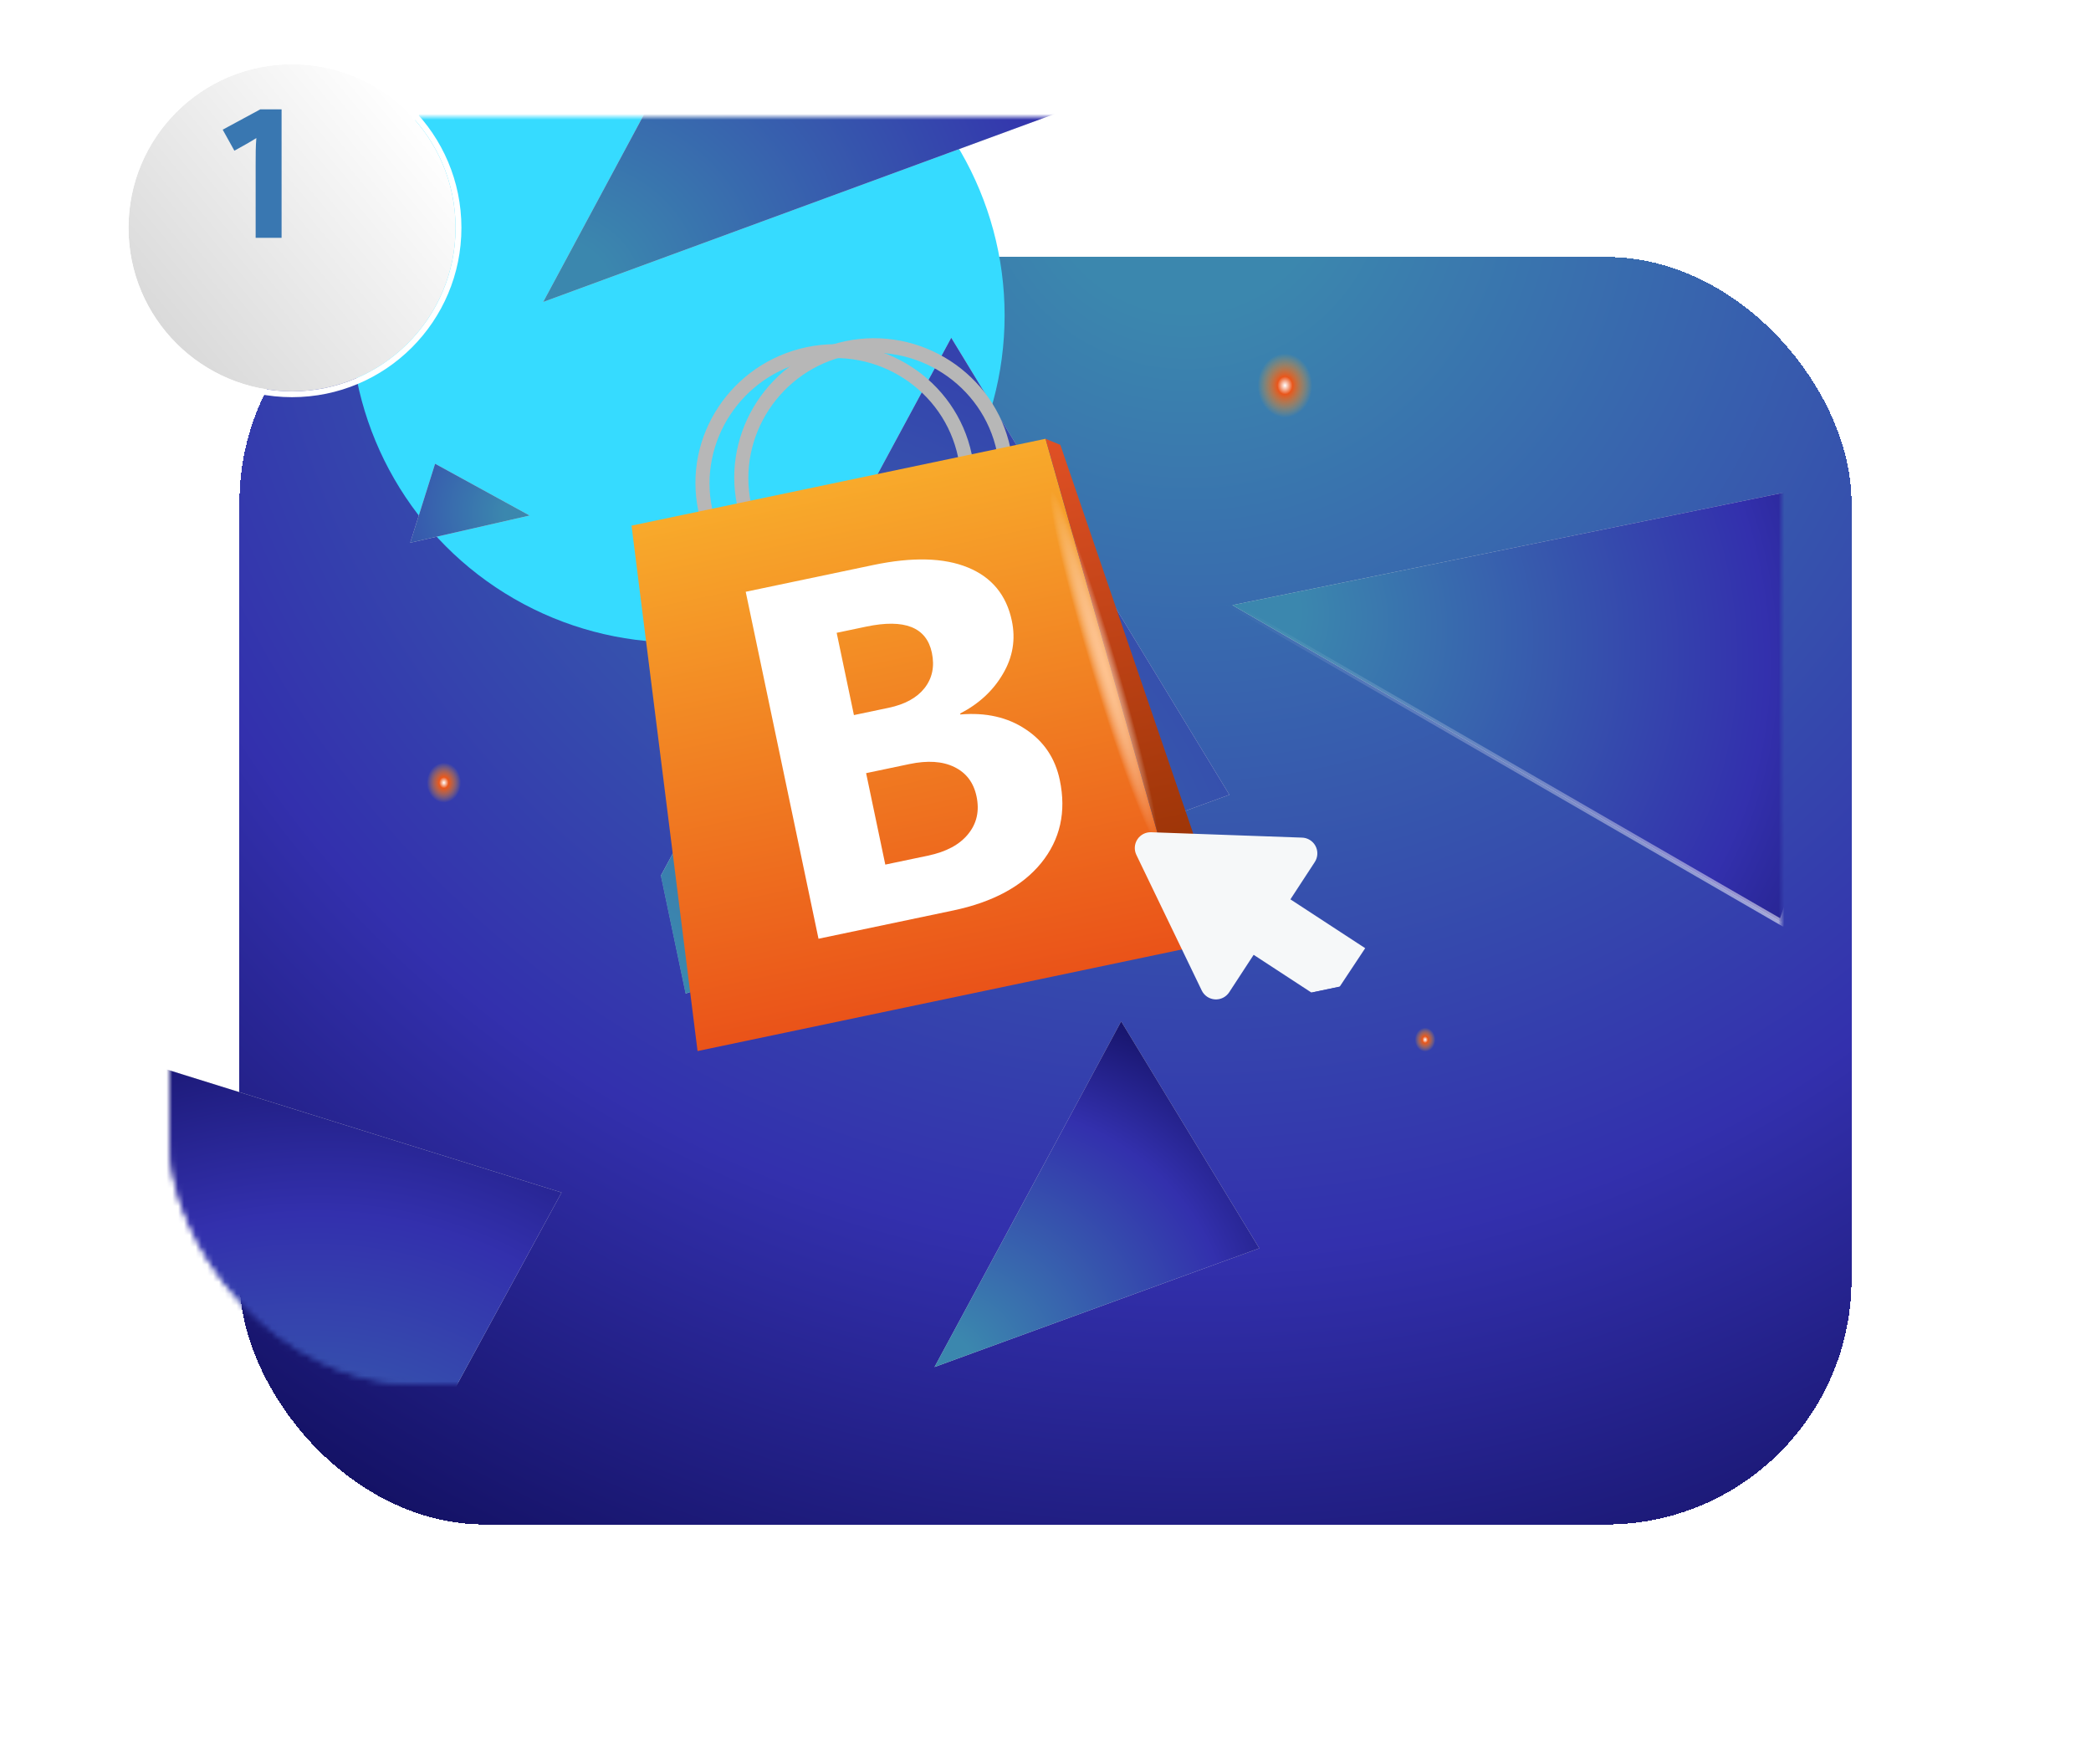 <?xml version="1.0" encoding="UTF-8"?> <svg xmlns="http://www.w3.org/2000/svg" width="358" height="302" viewBox="0 0 358 302" fill="none"> <g filter="url(#filter0_d_742_412)"> <rect x="29" y="20" width="276" height="217" rx="42" fill="url(#paint0_linear_742_412)" shape-rendering="crispEdges"></rect> <rect x="29" y="20" width="276" height="217" rx="42" fill="url(#paint1_radial_742_412)" shape-rendering="crispEdges"></rect> <rect x="28.5" y="19.5" width="277" height="218" rx="42.5" stroke="url(#paint2_linear_742_412)" shape-rendering="crispEdges"></rect> </g> <mask id="mask0_742_412" style="mask-type:alpha" maskUnits="userSpaceOnUse" x="29" y="20" width="276" height="217"> <rect x="29" y="20" width="276" height="217" rx="42" fill="url(#paint3_linear_742_412)"></rect> <rect x="29" y="20" width="276" height="217" rx="42" fill="url(#paint4_radial_742_412)"></rect> </mask> <g mask="url(#mask0_742_412)"> <g filter="url(#filter1_f_742_412)"> <circle cx="116" cy="54" r="56" fill="#36DBFF"></circle> </g> <g clip-path="url(#clip0_742_412)"> <path d="M142.01 195.651L131.97 197.757C132.34 199.337 133.023 200.473 134.018 201.165C135.014 201.857 136.225 202.054 137.65 201.755C139.252 201.419 140.613 200.581 141.733 199.241L142.183 201.385C141.124 202.557 139.567 203.358 137.512 203.79C135.503 204.211 133.789 203.897 132.371 202.848C130.95 201.789 129.994 200.086 129.501 197.738C129.036 195.519 129.282 193.583 130.239 191.929C131.205 190.263 132.617 189.235 134.478 188.845C136.339 188.454 137.905 188.756 139.177 189.749C140.448 190.741 141.309 192.31 141.758 194.454L142.01 195.651ZM139.271 194.206C138.985 192.889 138.45 191.931 137.667 191.33C136.893 190.727 135.951 190.542 134.84 190.775C133.766 191 132.935 191.576 132.346 192.504C131.758 193.432 131.507 194.536 131.592 195.817L139.271 194.206ZM186.66 178.246L183.396 186.46L189.567 192.52L186.915 193.076L183.154 189.04C182.918 188.789 182.634 188.471 182.301 188.085L182.246 188.097C182.217 188.19 182.076 188.598 181.821 189.32L179.944 194.539L177.32 195.09L180.7 187.084L174.537 180.789L177.189 180.233L180.961 184.529C181.241 184.848 181.518 185.178 181.792 185.517L181.847 185.506L184.146 178.773L186.66 178.246ZM226.638 182.592L226.583 182.603L228.391 191.221L226.113 191.699L221.747 170.885L224.024 170.408L224.55 172.914L224.605 172.902C225.328 170.773 226.768 169.483 228.925 169.031C230.758 168.646 232.323 168.986 233.619 170.052C234.914 171.107 235.786 172.708 236.236 174.851C236.736 177.237 236.558 179.27 235.703 180.952C234.845 182.624 233.413 183.67 231.404 184.092C229.561 184.478 227.973 183.978 226.638 182.592ZM225.376 176.854L225.794 178.844C226.041 180.023 226.631 180.946 227.564 181.613C228.503 182.268 229.561 182.473 230.737 182.226C232.116 181.937 233.084 181.181 233.639 179.96C234.204 178.737 234.289 177.183 233.894 175.299C233.561 173.712 232.934 172.545 232.014 171.798C231.094 171.051 230.009 170.809 228.759 171.071C227.435 171.349 226.468 172.036 225.857 173.133C225.245 174.221 225.084 175.461 225.376 176.854ZM278.787 161.332C278.324 161.109 277.718 161.076 276.968 161.233C275.996 161.437 275.278 162.068 274.814 163.125C274.358 164.179 274.297 165.5 274.63 167.087L276.155 174.355L273.877 174.833L270.886 160.576L273.164 160.098L273.78 163.036L273.836 163.024C273.949 161.954 274.281 161.07 274.831 160.374C275.379 159.668 276.064 159.228 276.888 159.055C277.481 158.931 277.948 158.901 278.29 158.965L278.787 161.332ZM325.849 157.083L315.809 159.19C316.179 160.769 316.862 161.905 317.858 162.597C318.854 163.289 320.064 163.486 321.49 163.187C323.092 162.851 324.453 162.013 325.573 160.673L326.023 162.817C324.964 163.989 323.407 164.79 321.352 165.222C319.343 165.643 317.629 165.329 316.21 164.28C314.79 163.221 313.833 161.518 313.341 159.17C312.875 156.951 313.121 155.015 314.079 153.361C315.044 151.695 316.457 150.667 318.318 150.277C320.178 149.886 321.745 150.188 323.016 151.181C324.287 152.174 325.148 153.742 325.598 155.886L325.849 157.083ZM323.11 155.638C322.824 154.322 322.29 153.363 321.507 152.762C320.733 152.159 319.79 151.974 318.679 152.207C317.605 152.432 316.774 153.009 316.186 153.936C315.598 154.864 315.346 155.968 315.431 157.249L323.11 155.638ZM362.134 155.779L361.62 153.329C363.054 153.987 364.516 154.16 366.006 153.848C368.004 153.428 368.864 152.551 368.584 151.214C368.504 150.833 368.349 150.532 368.119 150.309C367.897 150.074 367.615 149.886 367.276 149.744C366.946 149.6 366.565 149.491 366.133 149.417C365.71 149.331 365.254 149.248 364.762 149.167C364.082 149.048 363.472 148.914 362.938 148.764C362.412 148.604 361.954 148.399 361.563 148.152C361.179 147.893 360.863 147.577 360.612 147.203C360.367 146.828 360.189 146.367 360.074 145.819C359.934 145.151 359.962 144.53 360.16 143.955C360.357 143.371 360.674 142.854 361.112 142.404C361.547 141.944 362.07 141.558 362.68 141.246C363.302 140.932 363.959 140.702 364.653 140.556C365.883 140.298 367.03 140.28 368.091 140.503L368.576 142.814C367.387 142.347 366.111 142.256 364.75 142.541C364.324 142.631 363.951 142.763 363.631 142.936C363.307 143.101 363.039 143.298 362.827 143.526C362.622 143.753 362.477 144.007 362.39 144.287C362.313 144.555 362.303 144.838 362.365 145.135C362.443 145.506 362.574 145.803 362.755 146.027C362.947 146.248 363.193 146.429 363.492 146.57C363.794 146.71 364.144 146.821 364.549 146.9C364.952 146.981 365.41 147.064 365.92 147.151C366.601 147.26 367.218 147.392 367.772 147.547C368.325 147.693 368.81 147.891 369.231 148.142C369.648 148.384 369.995 148.694 370.267 149.073C370.549 149.45 370.751 149.926 370.871 150.501C371.019 151.207 370.989 151.853 370.783 152.439C370.589 153.022 370.267 153.54 369.82 153.992C369.373 154.445 368.829 154.825 368.189 155.134C367.549 155.443 366.857 155.675 366.118 155.83C364.653 156.137 363.326 156.12 362.134 155.779ZM406.636 146.443L406.122 143.993C407.555 144.652 409.016 144.825 410.507 144.512C412.507 144.092 413.367 143.214 413.086 141.878C413.007 141.497 412.852 141.195 412.622 140.972C412.397 140.738 412.118 140.55 411.779 140.408C411.449 140.264 411.067 140.155 410.636 140.081C410.212 139.995 409.754 139.912 409.265 139.83C408.582 139.712 407.975 139.578 407.441 139.428C406.915 139.267 406.456 139.063 406.065 138.816C405.682 138.557 405.363 138.241 405.112 137.868C404.87 137.492 404.691 137.03 404.576 136.483C404.436 135.814 404.464 135.193 404.663 134.619C404.86 134.035 405.177 133.518 405.614 133.067C406.047 132.608 406.572 132.222 407.182 131.91C407.802 131.596 408.459 131.366 409.153 131.22C410.386 130.962 411.532 130.944 412.594 131.167L413.079 133.478C411.889 133.011 410.613 132.92 409.253 133.205C408.826 133.295 408.453 133.426 408.131 133.6C407.809 133.765 407.541 133.961 407.327 134.19C407.125 134.417 406.98 134.67 406.893 134.95C406.813 135.219 406.805 135.502 406.868 135.799C406.945 136.17 407.075 136.467 407.258 136.691C407.45 136.912 407.696 137.093 407.995 137.233C408.294 137.374 408.646 137.485 409.049 137.565C409.454 137.644 409.91 137.728 410.423 137.814C411.102 137.924 411.718 138.056 412.273 138.211C412.825 138.357 413.312 138.555 413.731 138.806C414.151 139.048 414.495 139.358 414.768 139.737C415.05 140.114 415.251 140.59 415.372 141.166C415.52 141.871 415.492 142.516 415.286 143.102C415.089 143.686 414.767 144.204 414.323 144.656C413.876 145.108 413.332 145.489 412.692 145.798C412.051 146.107 411.36 146.339 410.618 146.494C409.156 146.801 407.829 146.784 406.636 146.443Z" fill="white"></path> <path d="M247.165 148.187L236.785 150.365L235.712 145.248L235.573 145.277C234.026 149.769 230.915 152.504 226.24 153.485C222.792 154.209 219.868 153.805 217.469 152.273C215.088 150.714 213.554 148.298 212.868 145.026C211.417 138.111 214.664 133.264 222.61 130.482L231.991 127.169C231.173 123.271 228.658 121.764 224.446 122.648C220.211 123.536 216.449 125.646 213.161 128.976L211.423 120.692C212.785 119.583 214.722 118.45 217.234 117.293C219.769 116.131 222.124 115.322 224.3 114.866C234.437 112.739 240.569 116.746 242.696 126.886L247.165 148.187ZM233.817 135.871L233.313 133.469L227.031 135.659C223.564 136.871 222.12 138.858 222.7 141.619C222.963 142.872 223.607 143.815 224.634 144.447C225.679 145.051 226.942 145.199 228.423 144.888C230.483 144.456 232.013 143.396 233.012 141.708C234.006 139.998 234.274 138.052 233.817 135.871ZM273.638 115.78C272.168 115.337 270.553 115.301 268.794 115.669C266.41 116.17 264.732 117.442 263.76 119.487C262.783 121.509 262.611 124.028 263.243 127.045L266.814 144.065L255.844 146.366L248.367 110.725L259.337 108.424L260.724 115.037L260.863 115.008C261.586 109.817 264.204 106.749 268.717 105.802C269.875 105.559 270.807 105.509 271.513 105.651L273.638 115.78ZM313.75 134.218L303.37 136.396L302.297 131.279L302.158 131.308C300.611 135.8 297.5 138.536 292.825 139.516C289.377 140.24 286.453 139.836 284.054 138.304C281.672 136.745 280.139 134.329 279.452 131.057C278.002 124.142 281.249 119.295 289.195 116.513L298.576 113.201C297.758 109.302 295.243 107.795 291.031 108.679C286.796 109.567 283.034 111.677 279.746 115.007L278.008 106.724C279.37 105.614 281.307 104.481 283.819 103.324C286.354 102.162 288.709 101.353 290.885 100.897C301.022 98.77 307.154 102.777 309.281 112.917L313.75 134.218ZM300.402 121.902L299.898 119.5L293.616 121.691C290.149 122.902 288.705 124.889 289.285 127.65C289.547 128.903 290.192 129.846 291.219 130.478C292.264 131.083 293.527 131.23 295.008 130.919C297.068 130.487 298.598 129.427 299.597 127.74C300.591 126.029 300.859 124.083 300.402 121.902ZM356.555 125.238L345.619 127.532L341.369 107.275C340.274 102.054 337.828 99.842 334.033 100.639C332.089 101.046 330.668 102.107 329.772 103.822C328.875 105.536 328.663 107.519 329.135 109.769L333.399 130.096L322.429 132.397L311.359 79.632L322.329 77.331L327.032 99.746L327.17 99.716C328.994 95.046 332.208 92.228 336.814 91.261C344.868 89.572 349.918 93.6 351.963 103.345L356.555 125.238ZM382.393 120.726C376.468 121.969 371.456 121.288 367.356 118.684C363.278 116.051 360.639 111.881 359.442 106.173C358.205 100.279 358.997 95.304 361.818 91.248C364.637 87.169 369.043 84.5 375.036 83.243C380.937 82.005 385.916 82.704 389.973 85.342C394.025 87.956 396.625 92.001 397.774 97.477C399.016 103.394 398.262 108.433 395.51 112.596C392.782 116.754 388.41 119.463 382.393 120.726ZM376.595 91.709C374.002 92.253 372.177 93.569 371.116 95.657C370.057 97.744 369.869 100.424 370.556 103.696C371.992 110.541 375.464 113.386 380.972 112.23C386.226 111.128 388.114 107.062 386.639 100.031C385.242 93.372 381.894 90.598 376.595 91.709ZM419.702 111.99L408.732 114.292L397.662 61.526L408.633 59.225L419.702 111.99ZM464.556 102.58L451.398 105.341L436.337 90.041L436.197 90.07L439.906 107.752L428.938 110.053L417.868 57.287L428.836 54.986L435.883 88.574L436.023 88.544L443.158 69.86L456.176 67.129L446.947 86.543L464.556 102.58ZM498.299 95.501L487.919 97.679L486.845 92.563L486.708 92.591C485.161 97.083 482.051 99.818 477.375 100.799C473.927 101.523 471.001 101.119 468.604 99.587C466.221 98.028 464.687 95.612 464.001 92.341C462.55 85.426 465.799 80.578 473.744 77.796L483.127 74.484C482.309 70.585 479.793 69.078 475.582 69.962C471.344 70.851 467.583 72.96 464.296 76.29L462.558 68.007C463.918 66.897 465.856 65.764 468.369 64.607C470.904 63.445 473.258 62.637 475.434 62.18C485.57 60.054 491.703 64.06 493.83 74.2L498.299 95.501ZM484.952 83.185L484.448 80.783L478.165 82.974C474.698 84.186 473.255 86.172 473.834 88.933C474.097 90.186 474.742 91.129 475.768 91.761C476.813 92.366 478.076 92.513 479.557 92.202C481.617 91.77 483.146 90.71 484.145 89.023C485.14 87.312 485.41 85.366 484.952 83.185Z" fill="white"></path> <g filter="url(#filter2_f_742_412)"> <path d="M98.518 177.01L210.484 136.071L162.862 57.832L98.518 177.01Z" fill="#D9D9D9"></path> <path d="M98.518 177.01L210.484 136.071L162.862 57.832L98.518 177.01Z" fill="url(#paint5_radial_742_412)"></path> </g> <path d="M147.832 105.806C134.966 108.505 122.246 100.255 119.564 87.472C116.883 74.689 125.239 62.138 138.104 59.439C150.97 56.74 163.69 64.991 166.372 77.773C169.054 90.556 160.697 103.107 147.832 105.806ZM138.592 61.764C127.013 64.193 119.514 75.593 121.928 87.097C124.341 98.602 135.79 106.027 147.368 103.598C158.947 101.169 166.446 89.769 164.033 78.264C161.619 66.76 150.171 59.334 138.592 61.764Z" fill="#B7B7B7"></path> <path d="M154.479 104.897C141.614 107.597 128.893 99.346 126.212 86.563C123.53 73.781 131.862 61.114 144.727 58.415C157.593 55.716 170.313 63.966 172.995 76.749C175.676 89.531 167.345 102.198 154.479 104.897ZM145.239 60.855C133.661 63.284 126.162 74.684 128.575 86.189C130.989 97.693 142.437 105.119 154.016 102.689C165.595 100.26 173.094 88.86 170.68 77.356C168.266 65.851 156.818 58.426 145.239 60.855Z" fill="#B7B7B7"></path> <path d="M203.754 162.256L119.428 179.947L108.126 89.992L179.003 75.123L203.754 162.256Z" fill="url(#paint6_linear_742_412)"></path> <path d="M203.755 162.256L207.78 152.919L181.543 76.168L179.004 75.123L203.755 162.256Z" fill="url(#paint7_linear_742_412)"></path> <path d="M140.136 160.718L127.674 101.317L149.498 96.738C156.188 95.335 161.585 95.471 165.691 97.147C169.796 98.823 172.312 101.87 173.239 106.288C173.911 109.492 173.399 112.526 171.7 115.39C170.031 118.249 167.594 120.504 164.39 122.157L164.425 122.322C168.8 121.952 172.527 122.799 175.609 124.863C178.717 126.921 180.663 129.814 181.445 133.542C182.586 138.982 181.528 143.716 178.27 147.744C175.006 151.745 169.974 154.458 163.173 155.885L140.136 160.718ZM143.246 108.342L146.201 122.426L152.138 121.181C154.925 120.596 156.975 119.474 158.285 117.815C159.618 116.123 160.038 114.103 159.546 111.756C158.63 107.393 154.884 105.901 148.306 107.281L143.246 108.342ZM148.287 132.368L151.572 148.026L158.889 146.491C162.01 145.836 164.298 144.607 165.753 142.802C167.236 140.992 167.717 138.844 167.195 136.359C166.697 133.984 165.428 132.304 163.388 131.319C161.376 130.328 158.809 130.161 155.687 130.815L148.287 132.368Z" fill="white"></path> </g> <g style="mix-blend-mode:color-dodge"> <ellipse cx="185.011" cy="120.376" rx="24.5" ry="43.5" transform="rotate(-4.74 185.011 120.376)" fill="url(#paint8_radial_742_412)"></ellipse> </g> <g clip-path="url(#clip1_742_412)"> <g filter="url(#filter3_d_742_412)"> <path d="M233.735 158.337L220.931 149.974L225.113 143.572C225.375 143.165 225.523 142.695 225.541 142.211C225.56 141.727 225.448 141.247 225.218 140.821C224.987 140.395 224.646 140.039 224.231 139.79C223.816 139.541 223.341 139.407 222.857 139.404L197.085 138.485C196.62 138.469 196.159 138.573 195.746 138.788C195.333 139.002 194.983 139.319 194.729 139.709C194.474 140.098 194.325 140.547 194.294 141.011C194.264 141.475 194.354 141.939 194.555 142.359L205.754 165.588C205.964 166.019 206.285 166.386 206.683 166.652C207.081 166.918 207.543 167.074 208.022 167.103C208.5 167.132 208.977 167.033 209.405 166.817C209.832 166.601 210.195 166.275 210.455 165.873L214.636 159.471L227.44 167.834L233.735 158.337Z" fill="#F6F8F9"></path> </g> </g> <g style="mix-blend-mode:screen"> <circle cx="76" cy="134" r="5" fill="url(#paint9_radial_742_412)"></circle> </g> <g style="mix-blend-mode:screen"> <circle cx="244" cy="178" r="3" fill="url(#paint10_radial_742_412)"></circle> </g> <g style="mix-blend-mode:screen"> <circle cx="220" cy="66" r="8" fill="url(#paint11_radial_742_412)"></circle> </g> <path d="M211 103.605L305.048 157.94L331.904 78.932L211 103.605Z" fill="#D9D9D9"></path> <path d="M211 103.605L305.048 157.94L331.904 78.932L211 103.605Z" fill="url(#paint12_radial_742_412)"></path> <path d="M211 103.605L305.048 157.94L331.904 78.932L211 103.605Z" stroke="url(#paint13_linear_742_412)"></path> <g filter="url(#filter4_f_742_412)"> <path d="M160 234.044L215.606 213.712L191.955 174.857L160 234.044Z" fill="#D9D9D9"></path> <path d="M160 234.044L215.606 213.712L191.955 174.857L160 234.044Z" fill="url(#paint14_radial_742_412)"></path> </g> <g filter="url(#filter5_f_742_412)"> <path d="M90.675 88.259L74.491 79.395L70.236 92.918L90.675 88.259Z" fill="#D9D9D9"></path> <path d="M90.675 88.259L74.491 79.395L70.236 92.918L90.675 88.259Z" fill="url(#paint15_radial_742_412)"></path> </g> <g filter="url(#filter6_f_742_412)"> <path d="M44.234 299.575L96.144 204.167L16.474 179.342L44.234 299.575Z" fill="#D9D9D9"></path> <path d="M44.234 299.575L96.144 204.167L16.474 179.342L44.234 299.575Z" fill="url(#paint16_radial_742_412)"></path> </g> <g filter="url(#filter7_f_742_412)"> <path d="M93.001 51.695L194.948 14.224L151.44 -56.985L93.001 51.695Z" fill="#D9D9D9"></path> <path d="M93.001 51.695L194.948 14.224L151.44 -56.985L93.001 51.695Z" fill="url(#paint17_radial_742_412)"></path> </g> </g> <g filter="url(#filter8_d_742_412)"> <path d="M73 31C73 46.464 60.464 59 45 59C29.536 59 17 46.464 17 31C17 15.536 29.536 3 45 3C60.464 3 73 15.536 73 31Z" fill="url(#paint18_linear_742_412)"></path> </g> <g filter="url(#filter9_d_742_412)"> <path fill-rule="evenodd" clip-rule="evenodd" d="M74 31C74 47.016 61.016 60 45 60C28.984 60 16 47.016 16 31C16 14.984 28.984 2 45 2C61.016 2 74 14.984 74 31ZM45 59C60.464 59 73 46.464 73 31C73 15.536 60.464 3 45 3C29.536 3 17 15.536 17 31C17 46.464 29.536 59 45 59Z" fill="white"></path> </g> <path d="M43.769 40.72V28C43.769 26.4 43.769 25.08 43.889 23.64C43.249 24.04 42.689 24.36 42.209 24.64L40.129 25.8L38.129 22.2L44.569 18.72H48.209V40.72H43.769Z" fill="#3977B1"></path> <defs> <filter id="filter0_d_742_412" x="0" y="3" width="358" height="299" filterUnits="userSpaceOnUse" color-interpolation-filters="sRGB"> <feFlood flood-opacity="0" result="BackgroundImageFix"></feFlood> <feColorMatrix in="SourceAlpha" type="matrix" values="0 0 0 0 0 0 0 0 0 0 0 0 0 0 0 0 0 0 127 0" result="hardAlpha"></feColorMatrix> <feOffset dx="12" dy="24"></feOffset> <feGaussianBlur stdDeviation="20"></feGaussianBlur> <feComposite in2="hardAlpha" operator="out"></feComposite> <feColorMatrix type="matrix" values="0 0 0 0 0 0 0 0 0 0 0 0 0 0 0 0 0 0 0.45 0"></feColorMatrix> <feBlend mode="normal" in2="BackgroundImageFix" result="effect1_dropShadow_742_412"></feBlend> <feBlend mode="normal" in="SourceGraphic" in2="effect1_dropShadow_742_412" result="shape"></feBlend> </filter> <filter id="filter1_f_742_412" x="-55" y="-117" width="342" height="342" filterUnits="userSpaceOnUse" color-interpolation-filters="sRGB"> <feFlood flood-opacity="0" result="BackgroundImageFix"></feFlood> <feBlend mode="normal" in="SourceGraphic" in2="BackgroundImageFix" result="shape"></feBlend> <feGaussianBlur stdDeviation="57.5" result="effect1_foregroundBlur_742_412"></feGaussianBlur> </filter> <filter id="filter2_f_742_412" x="94.518" y="53.832" width="119.967" height="127.178" filterUnits="userSpaceOnUse" color-interpolation-filters="sRGB"> <feFlood flood-opacity="0" result="BackgroundImageFix"></feFlood> <feBlend mode="normal" in="SourceGraphic" in2="BackgroundImageFix" result="shape"></feBlend> <feGaussianBlur stdDeviation="2" result="effect1_foregroundBlur_742_412"></feGaussianBlur> </filter> <filter id="filter3_d_742_412" x="190.289" y="138.484" width="47.445" height="37.35" filterUnits="userSpaceOnUse" color-interpolation-filters="sRGB"> <feFlood flood-opacity="0" result="BackgroundImageFix"></feFlood> <feColorMatrix in="SourceAlpha" type="matrix" values="0 0 0 0 0 0 0 0 0 0 0 0 0 0 0 0 0 0 127 0" result="hardAlpha"></feColorMatrix> <feOffset dy="4"></feOffset> <feGaussianBlur stdDeviation="2"></feGaussianBlur> <feComposite in2="hardAlpha" operator="out"></feComposite> <feColorMatrix type="matrix" values="0 0 0 0 0 0 0 0 0 0 0 0 0 0 0 0 0 0 0.25 0"></feColorMatrix> <feBlend mode="normal" in2="BackgroundImageFix" result="effect1_dropShadow_742_412"></feBlend> <feBlend mode="normal" in="SourceGraphic" in2="effect1_dropShadow_742_412" result="shape"></feBlend> </filter> <filter id="filter4_f_742_412" x="156" y="170.856" width="63.605" height="67.187" filterUnits="userSpaceOnUse" color-interpolation-filters="sRGB"> <feFlood flood-opacity="0" result="BackgroundImageFix"></feFlood> <feBlend mode="normal" in="SourceGraphic" in2="BackgroundImageFix" result="shape"></feBlend> <feGaussianBlur stdDeviation="2" result="effect1_foregroundBlur_742_412"></feGaussianBlur> </filter> <filter id="filter5_f_742_412" x="66.236" y="75.395" width="28.439" height="21.523" filterUnits="userSpaceOnUse" color-interpolation-filters="sRGB"> <feFlood flood-opacity="0" result="BackgroundImageFix"></feFlood> <feBlend mode="normal" in="SourceGraphic" in2="BackgroundImageFix" result="shape"></feBlend> <feGaussianBlur stdDeviation="2" result="effect1_foregroundBlur_742_412"></feGaussianBlur> </filter> <filter id="filter6_f_742_412" x="12.475" y="175.342" width="87.67" height="128.233" filterUnits="userSpaceOnUse" color-interpolation-filters="sRGB"> <feFlood flood-opacity="0" result="BackgroundImageFix"></feFlood> <feBlend mode="normal" in="SourceGraphic" in2="BackgroundImageFix" result="shape"></feBlend> <feGaussianBlur stdDeviation="2" result="effect1_foregroundBlur_742_412"></feGaussianBlur> </filter> <filter id="filter7_f_742_412" x="89" y="-60.985" width="109.947" height="116.68" filterUnits="userSpaceOnUse" color-interpolation-filters="sRGB"> <feFlood flood-opacity="0" result="BackgroundImageFix"></feFlood> <feBlend mode="normal" in="SourceGraphic" in2="BackgroundImageFix" result="shape"></feBlend> <feGaussianBlur stdDeviation="2" result="effect1_foregroundBlur_742_412"></feGaussianBlur> </filter> <filter id="filter8_d_742_412" x="12" y="1" width="76" height="76" filterUnits="userSpaceOnUse" color-interpolation-filters="sRGB"> <feFlood flood-opacity="0" result="BackgroundImageFix"></feFlood> <feColorMatrix in="SourceAlpha" type="matrix" values="0 0 0 0 0 0 0 0 0 0 0 0 0 0 0 0 0 0 127 0" result="hardAlpha"></feColorMatrix> <feOffset dx="5" dy="8"></feOffset> <feGaussianBlur stdDeviation="5"></feGaussianBlur> <feComposite in2="hardAlpha" operator="out"></feComposite> <feColorMatrix type="matrix" values="0 0 0 0 0 0 0 0 0 0 0 0 0 0 0 0 0 0 0.25 0"></feColorMatrix> <feBlend mode="normal" in2="BackgroundImageFix" result="effect1_dropShadow_742_412"></feBlend> <feBlend mode="normal" in="SourceGraphic" in2="effect1_dropShadow_742_412" result="shape"></feBlend> </filter> <filter id="filter9_d_742_412" x="11" y="0" width="78" height="78" filterUnits="userSpaceOnUse" color-interpolation-filters="sRGB"> <feFlood flood-opacity="0" result="BackgroundImageFix"></feFlood> <feColorMatrix in="SourceAlpha" type="matrix" values="0 0 0 0 0 0 0 0 0 0 0 0 0 0 0 0 0 0 127 0" result="hardAlpha"></feColorMatrix> <feOffset dx="5" dy="8"></feOffset> <feGaussianBlur stdDeviation="5"></feGaussianBlur> <feComposite in2="hardAlpha" operator="out"></feComposite> <feColorMatrix type="matrix" values="0 0 0 0 0 0 0 0 0 0 0 0 0 0 0 0 0 0 0.25 0"></feColorMatrix> <feBlend mode="normal" in2="BackgroundImageFix" result="effect1_dropShadow_742_412"></feBlend> <feBlend mode="normal" in="SourceGraphic" in2="effect1_dropShadow_742_412" result="shape"></feBlend> </filter> <linearGradient id="paint0_linear_742_412" x1="167" y1="20" x2="167" y2="237" gradientUnits="userSpaceOnUse"> <stop stop-color="white"></stop> <stop offset="1" stop-color="#B4B4CF"></stop> </linearGradient> <radialGradient id="paint1_radial_742_412" cx="0" cy="0" r="1" gradientUnits="userSpaceOnUse" gradientTransform="translate(191.219 4.349) rotate(108.867) scale(272.808 276.978)"> <stop offset="0.086" stop-color="#3B87AE"></stop> <stop offset="0.684" stop-color="#3330AD"></stop> <stop offset="1" stop-color="#121061"></stop> </radialGradient> <linearGradient id="paint2_linear_742_412" x1="53.5" y1="20" x2="143.5" y2="140.5" gradientUnits="userSpaceOnUse"> <stop stop-color="white"></stop> <stop offset="1" stop-color="white" stop-opacity="0"></stop> </linearGradient> <linearGradient id="paint3_linear_742_412" x1="167" y1="20" x2="167" y2="237" gradientUnits="userSpaceOnUse"> <stop stop-color="white"></stop> <stop offset="1" stop-color="#B4B4CF"></stop> </linearGradient> <radialGradient id="paint4_radial_742_412" cx="0" cy="0" r="1" gradientUnits="userSpaceOnUse" gradientTransform="translate(191.219 4.349) rotate(108.867) scale(272.808 276.978)"> <stop offset="0.086" stop-color="#3B87AE"></stop> <stop offset="0.684" stop-color="#3330AD"></stop> <stop offset="1" stop-color="#121061"></stop> </radialGradient> <radialGradient id="paint5_radial_742_412" cx="0" cy="0" r="1" gradientUnits="userSpaceOnUse" gradientTransform="translate(98.518 177.01) rotate(-16.735) scale(255.294 222.128)"> <stop offset="0.086" stop-color="#3B87AE"></stop> <stop offset="0.684" stop-color="#3330AD"></stop> <stop offset="1" stop-color="#121061"></stop> </radialGradient> <linearGradient id="paint6_linear_742_412" x1="161.582" y1="171.105" x2="143.018" y2="82.617" gradientUnits="userSpaceOnUse"> <stop stop-color="#EA5319"></stop> <stop offset="0.678" stop-color="#F38D25"></stop> <stop offset="1" stop-color="#F8AA2B"></stop> </linearGradient> <linearGradient id="paint7_linear_742_412" x1="203.529" y1="162.306" x2="184.964" y2="73.817" gradientUnits="userSpaceOnUse"> <stop stop-color="#8D2E00"></stop> <stop offset="0.71" stop-color="#C7461A"></stop> <stop offset="1" stop-color="#E05025"></stop> </linearGradient> <radialGradient id="paint8_radial_742_412" cx="0" cy="0" r="1" gradientUnits="userSpaceOnUse" gradientTransform="translate(189.513 114.351) rotate(78.041) scale(31.321 2.215)"> <stop stop-color="#FFC28E"></stop> <stop offset="1" stop-color="white" stop-opacity="0"></stop> </radialGradient> <radialGradient id="paint9_radial_742_412" cx="0" cy="0" r="1" gradientUnits="userSpaceOnUse" gradientTransform="translate(76 134) rotate(90) scale(5 4.263)"> <stop stop-color="white"></stop> <stop offset="0.191" stop-color="#E9561B"></stop> <stop offset="0.684" stop-color="#F8A92B" stop-opacity="0"></stop> </radialGradient> <radialGradient id="paint10_radial_742_412" cx="0" cy="0" r="1" gradientUnits="userSpaceOnUse" gradientTransform="translate(244 178) rotate(90) scale(3 2.558)"> <stop stop-color="white"></stop> <stop offset="0.191" stop-color="#E9561B"></stop> <stop offset="0.684" stop-color="#F8A92B" stop-opacity="0"></stop> </radialGradient> <radialGradient id="paint11_radial_742_412" cx="0" cy="0" r="1" gradientUnits="userSpaceOnUse" gradientTransform="translate(220 66) rotate(90) scale(8 6.822)"> <stop stop-color="white"></stop> <stop offset="0.191" stop-color="#E9561B"></stop> <stop offset="0.684" stop-color="#F8A92B" stop-opacity="0"></stop> </radialGradient> <radialGradient id="paint12_radial_742_412" cx="0" cy="0" r="1" gradientUnits="userSpaceOnUse" gradientTransform="translate(211 103.605) rotate(29.66) scale(137.851 119.942)"> <stop offset="0.086" stop-color="#3B87AE"></stop> <stop offset="0.684" stop-color="#3330AD"></stop> <stop offset="1" stop-color="#121061"></stop> </radialGradient> <linearGradient id="paint13_linear_742_412" x1="251.605" y1="177.797" x2="263.974" y2="113.903" gradientUnits="userSpaceOnUse"> <stop stop-color="white"></stop> <stop offset="1" stop-color="white" stop-opacity="0"></stop> </linearGradient> <radialGradient id="paint14_radial_742_412" cx="0" cy="0" r="1" gradientUnits="userSpaceOnUse" gradientTransform="translate(160 234.044) rotate(-20.441) scale(75.142 65.38)"> <stop offset="0.086" stop-color="#3B87AE"></stop> <stop offset="0.684" stop-color="#3330AD"></stop> <stop offset="1" stop-color="#121061"></stop> </radialGradient> <radialGradient id="paint15_radial_742_412" cx="0" cy="0" r="1" gradientUnits="userSpaceOnUse" gradientTransform="translate(90.675 88.259) rotate(-164.763) scale(50.449 43.895)"> <stop offset="0.086" stop-color="#3B87AE"></stop> <stop offset="0.684" stop-color="#3330AD"></stop> <stop offset="1" stop-color="#121061"></stop> </radialGradient> <radialGradient id="paint16_radial_742_412" cx="0" cy="0" r="1" gradientUnits="userSpaceOnUse" gradientTransform="translate(44.234 299.575) rotate(-61.806) scale(137.851 119.942)"> <stop offset="0.086" stop-color="#3B87AE"></stop> <stop offset="0.684" stop-color="#3330AD"></stop> <stop offset="1" stop-color="#121061"></stop> </radialGradient> <radialGradient id="paint17_radial_742_412" cx="0" cy="0" r="1" gradientUnits="userSpaceOnUse" gradientTransform="translate(93.001 51.695) rotate(-20.537) scale(137.851 119.942)"> <stop offset="0.086" stop-color="#3B87AE"></stop> <stop offset="0.684" stop-color="#3330AD"></stop> <stop offset="1" stop-color="#121061"></stop> </radialGradient> <linearGradient id="paint18_linear_742_412" x1="24" y1="51.5" x2="68.5" y2="14.5" gradientUnits="userSpaceOnUse"> <stop stop-color="#D9D9D9"></stop> <stop offset="1" stop-color="white"></stop> </linearGradient> <clipPath id="clip0_742_412"> <rect width="98.735" height="115.191" fill="white" transform="translate(96 68.272) rotate(-11.848)"></rect> </clipPath> <clipPath id="clip1_742_412"> <rect width="37.849" height="37.849" fill="white" transform="translate(192.188 138.049) rotate(-11.848)"></rect> </clipPath> </defs> </svg> 